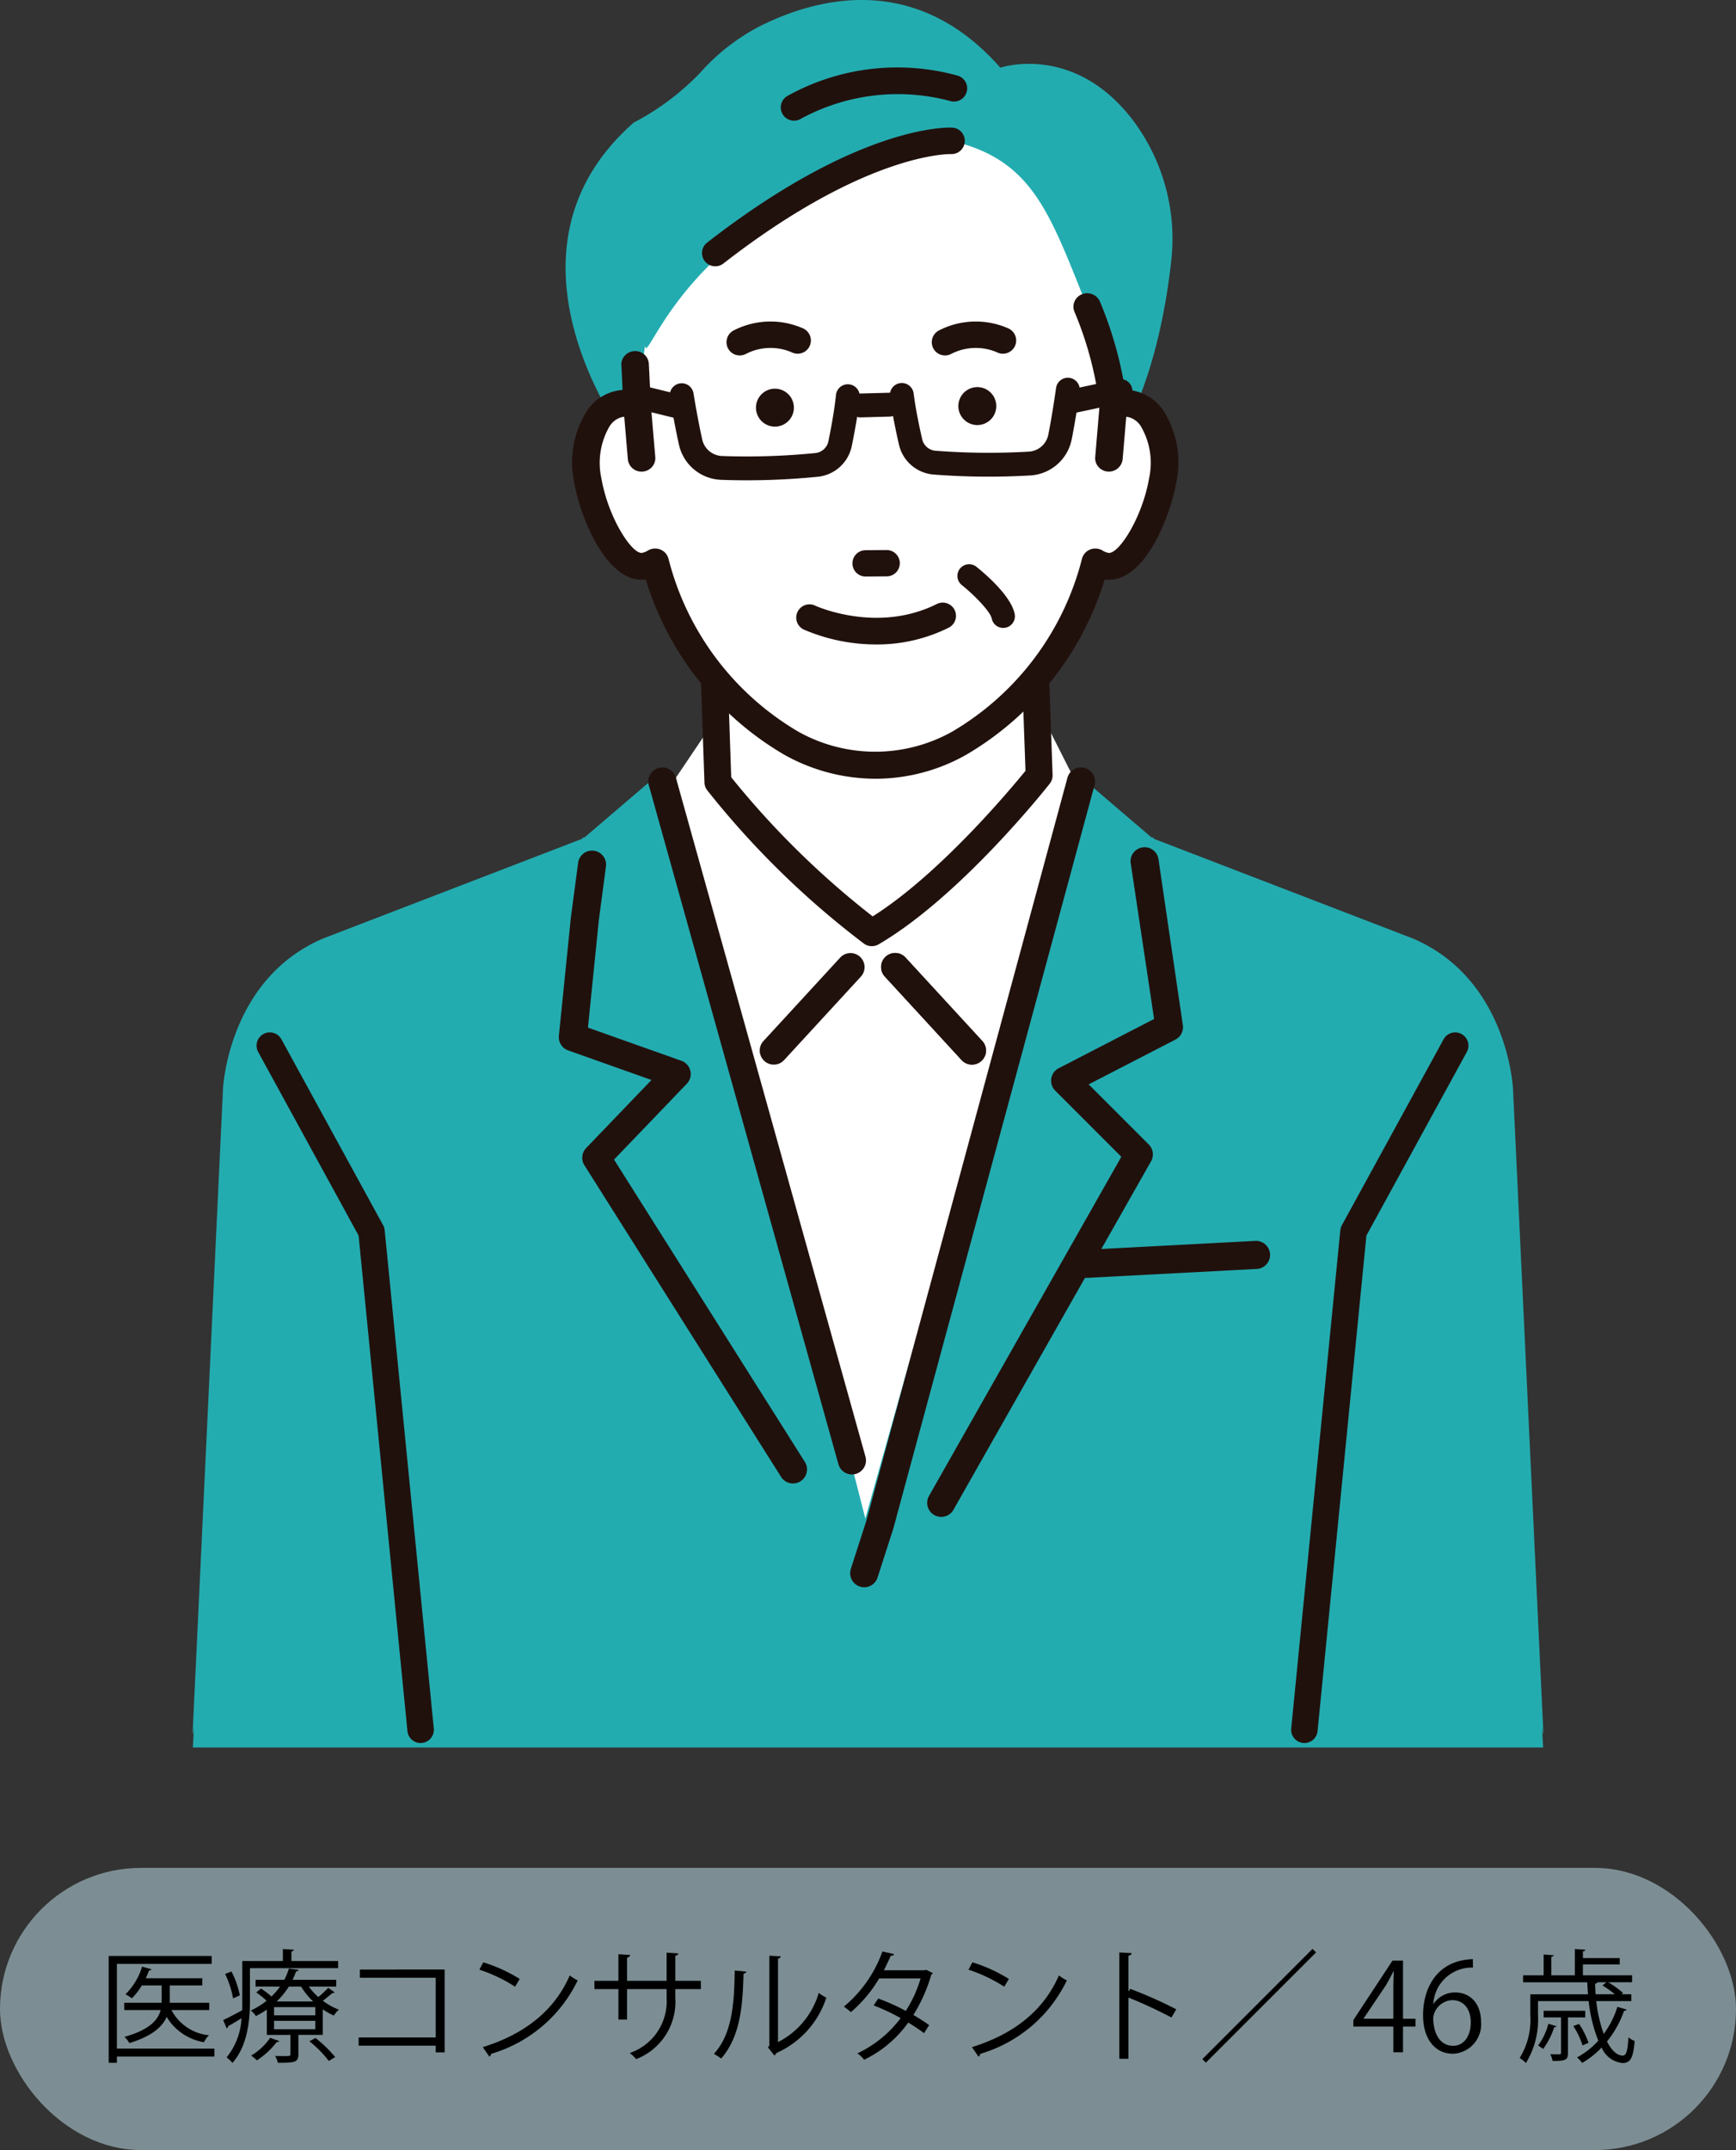 <svg xmlns="http://www.w3.org/2000/svg" width="178.865" height="221.441" viewBox="0 0 178.865 221.441"><rect x="0" y="0" width="178.865" height="221.441" fill="#333333" stroke="none"/><defs><style>.cls-1{fill:#a7c3cb;opacity:0.63;}.cls-2{fill:#23acb0;}.cls-3{fill:#fff;}.cls-4{fill:#21110d;}.cls-5{fill:none;}</style></defs><title>アセット 60</title><g id="レイヤー_2" data-name="レイヤー 2"><g id="レイヤー_5" data-name="レイヤー 5"><rect class="cls-1" y="192.38" width="178.865" height="29.061" rx="14.53"/><path d="M22.089,210.992v.819H12.044v.643h-.845V201.45H21.812v.819H12.044v8.722Zm-.529-4.727v.756H17.665a4.902,4.902,0,0,0,3.87,2.596,2.443,2.443,0,0,0-.518.718,5.55,5.55,0,0,1-3.844-2.609c-.441,1.008-1.487,1.979-3.844,2.697a2.708,2.708,0,0,0-.505-.643c2.622-.731,3.466-1.765,3.731-2.76H12.8V206.265h3.857V204.488h-2.042a6.717,6.717,0,0,1-1.033,1.324,4.866,4.866,0,0,0-.655-.416,6.678,6.678,0,0,0,1.714-2.849l.971.277c-.025.076-.102.113-.253.113-.101.265-.214.542-.34.807h5.823v.744H17.49V206.265Z"/><path d="M34.84,202.711H25.753V206.076c0,1.954-.239,4.625-1.803,6.39a3.643,3.643,0,0,0-.604-.567,6.934,6.934,0,0,0,1.537-4.033c-.529.328-1.02.618-1.398.832a.205.205,0,0,1-.126.214l-.366-.857c.518-.239,1.21-.605,1.954-1.008.013-.34.013-.655.013-.97v-4.109h4.185v-1.235l1.134.076c-.013.088-.088.151-.252.176v.983h4.814Zm-10.99.34a9.141,9.141,0,0,1,.857,2.458c-.518.24-.605.265-.693.303a9.672,9.672,0,0,0-.819-2.508Zm7.966,1.55a6.626,6.626,0,0,0,.982,1.084,10.94,10.94,0,0,0,1.021-.958l.668.479a.263.263,0,0,1-.239.063c-.252.214-.644.542-.983.794a6.697,6.697,0,0,0,1.651.92,2.622,2.622,0,0,0-.517.605,6.894,6.894,0,0,1-1.147-.643v2.634H30.744v2.017c0,.819-.391.857-2.118.857a2.816,2.816,0,0,0-.276-.706c.276.013.529.013.756.013.819,0,.819-.013.819-.189v-1.991H27.492v-2.609a8.853,8.853,0,0,1-1.122.668,2.254,2.254,0,0,0-.529-.567,7.894,7.894,0,0,0,1.626-1.008,8.748,8.748,0,0,0-1.059-.857l.479-.403a9.618,9.618,0,0,1,1.084.819,7.312,7.312,0,0,0,.883-1.021H26.333V203.908h2.962a6.673,6.673,0,0,0,.466-1.147l.996.113c-.025.101-.089.164-.253.164a6.341,6.341,0,0,1-.365.87h4.5v.693Zm-3.051,5.608c-.037.076-.113.114-.252.101a8.106,8.106,0,0,1-2.042,1.891,5.687,5.687,0,0,0-.592-.492,6.134,6.134,0,0,0,1.953-1.828Zm3.719-2.646v-.845H28.236v.845Zm0,1.437v-.87H28.236v.87Zm-2.723-4.398a7.759,7.759,0,0,1-1.261,1.538h3.769a7.492,7.492,0,0,1-1.247-1.538Zm4.121,7.663a12.037,12.037,0,0,0-2.004-2.029l.631-.34a13.777,13.777,0,0,1,2.028,1.966Z"/><path d="M45.814,202.849v8.533h-.92v-.693H36.953v-.844h7.94v-6.151H37.079v-.844Z"/><path d="M49.792,202.106a15.694,15.694,0,0,1,3.757,1.714l-.479.794a16.087,16.087,0,0,0-3.681-1.751Zm-.05,8.734c4.475-1.387,7.448-3.895,8.961-7.386a4.892,4.892,0,0,0,.819.517,14.44,14.44,0,0,1-8.924,7.562.409.409,0,0,1-.176.29Z"/><path d="M72.21,204.866H69.576v.87a6.324,6.324,0,0,1-4.033,6.34,4.456,4.456,0,0,0-.655-.63,5.633,5.633,0,0,0,3.794-5.697V204.866H64.611v3.138h-.895V204.866h-2.471v-.857h2.471v-2.735l1.21.076a.328.328,0,0,1-.315.265v2.395H68.682v-2.899l1.21.076c-.013.113-.113.214-.315.239v2.584h2.634Z"/><path d="M76.895,203.064c-.013.113-.126.189-.29.214-.075,3.391-.353,6.479-2.293,8.734a7.237,7.237,0,0,0-.757-.479c1.878-2.042,2.105-5.193,2.143-8.584Zm3.265,7.26a8.299,8.299,0,0,0,4.197-5.067,5.111,5.111,0,0,0,.781.492,9.403,9.403,0,0,1-5.143,5.697.524.524,0,0,1-.214.252l-.655-.832.139-.189v-9.251l1.172.063a.286.286,0,0,1-.277.239Z"/><path d="M96.112,203.215a.21.21,0,0,1-.151.139,16.443,16.443,0,0,1-1.853,4.172c.542.315,1.159.706,1.626,1.046l-.529.832c-.454-.353-1.097-.769-1.626-1.096a11.872,11.872,0,0,1-4.55,3.832,2.652,2.652,0,0,0-.693-.656,11.957,11.957,0,0,0,4.462-3.63,21.31,21.31,0,0,0-2.786-1.311l.479-.706a21.257,21.257,0,0,1,2.836,1.273,12.945,12.945,0,0,0,1.524-3.34H90.578a13.643,13.643,0,0,1-2.911,3.466,6.748,6.748,0,0,0-.719-.567,13.091,13.091,0,0,0,3.971-5.685l1.197.277c-.051.139-.177.177-.341.164-.176.416-.466,1.034-.705,1.5h4.184l.177-.051Z"/><path d="M100.191,202.106a15.694,15.694,0,0,1,3.757,1.714l-.479.794a16.087,16.087,0,0,0-3.681-1.751Zm-.05,8.734c4.475-1.387,7.448-3.895,8.961-7.386a4.892,4.892,0,0,0,.819.517,14.44,14.44,0,0,1-8.924,7.562.409.409,0,0,1-.176.29Z"/><path d="M120.694,207.79a45.751,45.751,0,0,0-4.424-2.054v6.302h-.945V201.085l1.272.076c-.013.139-.113.227-.327.265v3.68l.188-.265a43.772,43.772,0,0,1,4.739,2.105Z"/><path d="M123.878,212.075l11.355-11.356.366.366-11.356,11.356Z"/><path d="M144.556,211.369h-.996v-2.647h-4.121v-.668l4.033-6.125h1.084v5.987h1.286v.807H144.556Zm-4.059-3.454h3.062v-3.353c0-.517.025-1.021.051-1.512h-.051c-.289.58-.517.983-.756,1.412l-2.307,3.428Z"/><path d="M147.717,206.366a2.647,2.647,0,0,1,2.206-1.159c1.601,0,2.672,1.197,2.672,3.012a3.025,3.025,0,0,1-2.899,3.302c-1.84,0-3.075-1.525-3.075-3.97,0-2.534,1.186-5.18,4.248-5.685a7.115,7.115,0,0,1,.882-.088l.013.87a3.974,3.974,0,0,0-4.084,3.718Zm3.819,1.929c0-1.45-.781-2.294-1.916-2.294a2.067,2.067,0,0,0-1.953,1.79c.012,1.727.743,2.912,2.054,2.912C150.818,210.701,151.536,209.719,151.536,208.294Z"/><path d="M164.465,206.101a15.032,15.032,0,0,0,.769,3.378,9.352,9.352,0,0,0,1.411-2.785l.958.277a.238.238,0,0,1-.265.114,10.668,10.668,0,0,1-1.765,3.176c.454.895,1.021,1.45,1.639,1.45.354-.013.505-.542.567-1.891a1.768,1.768,0,0,0,.643.378c-.139,1.765-.44,2.282-1.247,2.282a2.615,2.615,0,0,1-2.155-1.601,8.977,8.977,0,0,1-2.005,1.588,3.695,3.695,0,0,0-.529-.567,8.2,8.2,0,0,0,2.193-1.727,15.28,15.28,0,0,1-.995-4.071h-5.219v1.462a8.564,8.564,0,0,1-1.247,4.916,2.823,2.823,0,0,0-.644-.517,7.477,7.477,0,0,0,1.097-4.411v-2.155h5.949c-.038-.403-.063-.819-.075-1.235h-6.617v-.718h2.117v-2.143l1.033.076c-.013.076-.075.139-.239.164v1.903h2.42v-2.71l1.084.076c-.013.088-.088.151-.252.164v.693h3.794v.656h-3.794v1.122h5.066V204.16h-2.458a9.57,9.57,0,0,1,1.525,1.097l-.151.139h1.009v.706Zm-4.109,2.584c-.025.076-.101.113-.227.113a7.725,7.725,0,0,1-1.135,2.231c-.126-.101-.365-.252-.517-.353a6.746,6.746,0,0,0,1.059-2.243Zm2.975-.908h-1.777v3.655c0,.756-.277.832-1.588.832a2.398,2.398,0,0,0-.239-.693c.466.013.832.013.958.013.126-.013.151-.05.151-.164v-3.643h-1.79V207.097h4.285Zm-.643.668a8.097,8.097,0,0,1,.983,1.953l-.618.265a8.315,8.315,0,0,0-.945-1.991Zm2.823-4.286h-.907c-.025.076-.113.114-.252.151,0,.366.024.731.05,1.084h1.979a11.573,11.573,0,0,0-1.272-.908Z"/><path class="cls-2" d="M98.186,30.357S72.456,27.096,67.352,43.204l.257,1.799-3.083.257S49.964,26.074,65.296,12.627a26.505,26.505,0,0,0,6.827-5.112,21.281,21.281,0,0,1,6.302-4.883C84.293-.269,94.409-2.873,103.068,6.974c0,0,7.569-2.577,13.655,5.402A20.33,20.33,0,0,1,120.664,26.976c-.57,5.096-1.972,12.561-5.42,18.461L107.693,43.718Z"/><path class="cls-2" d="M159.007,178.646a1.562,1.562,0,0,0,.009-.184l-3.125-66.29s-.488-11.343-10.351-15.527L118.837,86.372l-.014-.009.076-.086-.25-.022-7.33-6.263L89.433,81.941,67.547,79.991,60.217,86.254l-.25.022.076.086-.014.009L33.326,96.644c-9.863,4.184-10.351,15.527-10.351,15.527l-3.125,66.29a1.56,1.56,0,0,0,.009.184c-.01.148-.013.187 0.0.002a4.388,4.388,0,0,0,.117-.986c-.002.185-.011.505-.03,1.01-.022.377-.047.811-.076,1.311H158.996c-.029-.499-.054-.933-.076-1.311-.019-.505-.028-.826-.03-1.01a4.389,4.389,0,0,0,.117.986C159.019,178.833,159.017,178.793,159.007,178.646Z"/><polygon class="cls-3" points="88.467 75.421 73.69 74.089 69.639 80.1 89.157 156.393 110.62 80.112 108.249 75.421 88.467 75.421"/><path class="cls-3" d="M73.969,80.547,73.279,60.551h33.096l.69,19.306s-8.963,11.377-17.238,16.203A89.028,89.028,0,0,1,73.969,80.547Z"/><path class="cls-4" d="M89.827,97.449a1.387,1.387,0,0,1-.819-.267A89.525,89.525,0,0,1,72.868,81.394a1.39,1.39,0,0,1-.287-.799L71.891,60.599A1.389,1.389,0,0,1,73.279,59.163h33.096a1.388,1.388,0,0,1,1.387,1.339l.689,19.306a1.387,1.387,0,0,1-.297.909c-.373.473-9.224,11.64-17.628,16.544A1.382,1.382,0,0,1,89.827,97.449Zm-14.487-17.398A88.703,88.703,0,0,0,89.915,94.383c6.876-4.338,14.158-13.047,15.744-14.994l-.623-17.45H74.716Z"/><path class="cls-3" d="M98.038,14.507c8.36,1.967,10.081,7.376,13.98,17.078h0c.339.781,1.17,3.631,1.823,6.191a37.622,37.622,0,0,1,.87,4.03,3.236,3.236,0,0,1,1.746-.223c2.527.415,4.02,3.961,3.333,7.918-.689,3.958-3.294,9.216-5.823,8.803a3.087,3.087,0,0,1-1.111-.428A30.338,30.338,0,0,1,98.84,76.537a17.79,17.79,0,0,1-17.324,0A30.333,30.333,0,0,1,67.5,57.877a3.084,3.084,0,0,1-1.112.428c-2.529.412-5.134-4.845-5.823-8.803-.686-3.957.806-7.503,3.333-7.918a3.24,3.24,0,0,1,1.747.223l.812-6.218c.179,1.898,2.567-7.313,14.369-14.197A47.463,47.463,0,0,1,98.038,14.507Z"/><path class="cls-4" d="M116.655,40.433a4.192,4.192,0,0,0-.917-.047,39.09,39.09,0,0,0-2.614-9.255,1.215,1.215,0,0,0-1.573-.621,1.154,1.154,0,0,0-.64,1.527,36.321,36.321,0,0,1,2.593,9.788l-.446,5.269a1.176,1.176,0,0,0,1.098,1.257c.034.003.067.004.1.004A1.187,1.187,0,0,0,115.452,47.286l.387-4.564a1.73,1.73,0,0,1,.418.011c1.605.263,2.964,3.029,2.349,6.574-.72,4.136-3.188,8.045-4.437,7.849a1.872,1.872,0,0,1-.673-.265,1.232,1.232,0,0,0-1.093-.094,1.176,1.176,0,0,0-.715.808A29.107,29.107,0,0,1,98.242,75.526a16.418,16.418,0,0,1-16.105.013A29.115,29.115,0,0,1,68.668,57.605a1.176,1.176,0,0,0-.716-.808,1.234,1.234,0,0,0-1.094.095,1.856,1.856,0,0,1-.669.263c-1.253.208-3.72-3.713-4.439-7.847-.615-3.546.744-6.312,2.346-6.574a1.767,1.767,0,0,1,.422-.011l.387,4.564a1.187,1.187,0,0,0,1.195,1.07c.033,0,.066-.001.1-.004a1.176,1.176,0,0,0,1.098-1.257l-.454-5.36-.208-4.249a1.201,1.201,0,0,0-2.399.111l.136,2.782a4.224,4.224,0,0,0-.675.055c-3.23.53-5.126,4.598-4.317,9.261.644,3.708,3.412,10.376,7.209,9.758.031-.005.063-.011.095-.017A31.423,31.423,0,0,0,80.865,77.517,18.955,18.955,0,0,0,90.25,79.986a18.718,18.718,0,0,0,9.212-2.452,31.471,31.471,0,0,0,14.209-18.099c.032.006.065.012.097.018a3.022,3.022,0,0,0,.49.04c3.533-.001,6.099-6.253,6.716-9.799C121.783,45.032,119.887,40.964,116.655,40.433Z"/><path class="cls-4" d="M90.25,80.204A19.255,19.255,0,0,1,80.75,77.7,31.588,31.588,0,0,1,66.533,59.681c-3.891.534-6.713-6.196-7.365-9.949a9.955,9.955,0,0,1,1.299-7.412,4.884,4.884,0,0,1,3.197-2.101,4.488,4.488,0,0,1,.483-.051l-.126-2.56a1.354,1.354,0,0,1,.355-.983,1.418,1.418,0,0,1,.994-.464,1.399,1.399,0,0,1,1.483,1.315l.208,4.249.454,5.352a1.352,1.352,0,0,1-.32.995,1.42,1.42,0,0,1-.977.497c-.038.003-.077.004-.117.004a1.411,1.411,0,0,1-1.412-1.269l-.371-4.372a1.31,1.31,0,0,0-.188.015,2.129,2.129,0,0,0-1.323.957,7.464,7.464,0,0,0-.843,5.366c.715,4.112,3.175,7.833,4.189,7.67a1.636,1.636,0,0,0,.591-.233,1.452,1.452,0,0,1,1.287-.112,1.396,1.396,0,0,1,.847.958A28.897,28.897,0,0,0,82.247,75.353a16.242,16.242,0,0,0,15.889-.016,28.88,28.88,0,0,0,13.342-17.784,1.394,1.394,0,0,1,.846-.957,1.452,1.452,0,0,1,1.286.111,1.653,1.653,0,0,0,.595.235c1.031.172,3.474-3.569,4.187-7.671a7.459,7.459,0,0,0-.844-5.364,2.13,2.13,0,0,0-1.327-.959,1.24,1.24,0,0,0-.183-.016l-.37,4.373a1.429,1.429,0,0,1-2.506.767,1.352,1.352,0,0,1-.32-.995l.446-5.269a36.265,36.265,0,0,0-2.576-9.683A1.344,1.344,0,0,1,110.7,31.075a1.39,1.39,0,0,1,.769-.765,1.433,1.433,0,0,1,1.854.736,39.483,39.483,0,0,1,2.6,9.117,3.957,3.957,0,0,1,.766.056h.001a4.888,4.888,0,0,1,3.2,2.103,9.952,9.952,0,0,1,1.299,7.41c-.544,3.126-3.044,9.979-6.93,9.979-.148-.006-.29-.01-.435-.029a31.652,31.652,0,0,1-14.252,18.041A18.966,18.966,0,0,1,90.25,80.204ZM66.682,59.22a.22.22,0,0,1,.212.154A31.171,31.171,0,0,0,80.975,77.329a18.782,18.782,0,0,0,9.275,2.44,18.534,18.534,0,0,0,9.106-2.424,31.221,31.221,0,0,0,14.107-17.971.215.215,0,0,1,.251-.151l.09.016a3.701,3.701,0,0,0,.454.037c3.413-.001,5.919-6.265,6.503-9.619a9.656,9.656,0,0,0-1.225-7.084,4.464,4.464,0,0,0-2.917-1.926,4.014,4.014,0,0,0-.869-.044.21.21,0,0,1-.227-.184,39,39,0,0,0-2.598-9.2.997.997,0,0,0-1.291-.507.958.958,0,0,0-.532.527.911.911,0,0,0,.009.712,36.637,36.637,0,0,1,2.61,9.851l-.445,5.312a.921.921,0,0,0,.218.677.986.986,0,0,0,.681.345.768.768,0,0,0,.083.003.974.974,0,0,0,.979-.871l.387-4.564a.217.217,0,0,1,.198-.198,1.899,1.899,0,0,1,.472.013,2.547,2.547,0,0,1,1.61,1.135,7.787,7.787,0,0,1,.918,5.69c-.693,3.986-3.177,8.276-4.684,8.026a2.073,2.073,0,0,1-.753-.294,1.017,1.017,0,0,0-.9-.077.959.959,0,0,0-.584.658A29.322,29.322,0,0,1,98.352,75.713a16.697,16.697,0,0,1-16.329.011,29.332,29.332,0,0,1-13.566-18.068.96.96,0,0,0-.585-.658,1.018,1.018,0,0,0-.901.078,2.054,2.054,0,0,1-.746.292c-1.505.245-3.993-4.028-4.688-8.024a7.793,7.793,0,0,1,.917-5.692A2.544,2.544,0,0,1,64.062,42.519a2.076,2.076,0,0,1,.474-.013.217.217,0,0,1,.199.198l.387,4.564a.977.977,0,0,0,1.059.869.989.989,0,0,0,.683-.345.921.921,0,0,0,.218-.677l-.454-5.36-.209-4.257a.969.969,0,0,0-1.03-.903.989.989,0,0,0-.692.323.923.923,0,0,0-.243.67l.136,2.782a.217.217,0,0,1-.217.228,4.002,4.002,0,0,0-.64.051,4.461,4.461,0,0,0-2.914,1.924,9.657,9.657,0,0,0-1.225,7.086c.632,3.633,3.322,10.173,6.96,9.581l.085-.015A.244.244,0,0,1,66.682,59.22Z"/><path class="cls-5" d="M93.426,111.148l.05-1.501,3.753-5.004-3.45-4.141H85.497l-3.451,4.141,3.753,5.004.05,1.501-3.457,16.721,4.235,18.863,1.15,3.681c.019.577.343,4.831.92,4.831l.46,1.15,1.61-.69,2.07-5.291-.29,2.716,4.336-25.259Z"/><path class="cls-4" d="M79.725,109.648a1.447,1.447,0,0,1-1.065-2.427l7.936-8.626a1.448,1.448,0,0,1,2.13,1.96l-7.936,8.626A1.444,1.444,0,0,1,79.725,109.648Z"/><path class="cls-4" d="M100.145,109.648a1.444,1.444,0,0,1-1.066-.467l-7.936-8.626A1.448,1.448,0,0,1,93.273,98.594l7.936,8.626a1.447,1.447,0,0,1-1.065,2.427Z"/><path class="cls-4" d="M96.977,156.23a1.448,1.448,0,0,1-1.258-2.162L115.533,119.141l-6.812-6.812a1.448,1.448,0,0,1,.36-2.31l9.83-5.073-2.421-16.107a1.447,1.447,0,0,1,2.883-.264l2.51,17.078a1.447,1.447,0,0,1-.777,1.418l-8.936,4.612,6.19,6.19a1.448,1.448,0,0,1,.235,1.738L98.237,155.497A1.447,1.447,0,0,1,96.977,156.23Z"/><path class="cls-4" d="M81.703,152.787a1.446,1.446,0,0,1-1.225-.675l-20.264-32.097a1.448,1.448,0,0,1,.18-1.775l6.729-7.009-8.584-3.046a1.447,1.447,0,0,1-.956-1.51l1.239-12.21.736-5.537a1.447,1.447,0,1,1,2.884.251l-.738,5.558-1.126,11.101,9.626,3.416a1.447,1.447,0,0,1,.56,2.366l-7.497,7.809L82.926,150.567a1.448,1.448,0,0,1-1.222,2.22Z"/><path class="cls-4" d="M111.929,131.616a1.447,1.447,0,0,1-.075-2.893l17.482-.92a1.447,1.447,0,0,1,.152,2.891l-17.482.92C111.98,131.616,111.954,131.616,111.929,131.616Z"/><path class="cls-4" d="M98.742,41.838a1.954,1.954,0,1,0,1.939-1.968A1.955,1.955,0,0,0,98.742,41.838Z"/><path class="cls-4" d="M77.89,42a1.953,1.953,0,1,0,1.938-1.968A1.954,1.954,0,0,0,77.89,42Z"/><path class="cls-4" d="M91.364,59.194a1.189,1.189,0,1,0-.019-2.377l-2.171.017a1.189,1.189,0,0,0,.019,2.377Z"/><path class="cls-4" d="M88.671,59.277a1.355,1.355,0,0,1,.502-2.609l2.171-.017a1.355,1.355,0,0,1,.022,2.71h0l-2.171.017A1.355,1.355,0,0,1,88.671,59.277Zm3.071-2.219a1.019,1.019,0,0,0-.395-.076l-2.171.017a1.022,1.022,0,1,0,.016,2.045l2.171-.017a1.023,1.023,0,0,0,.379-1.969Zm-.378,2.136.003.001Z"/><path class="cls-4" d="M76.22,36.609a1.364,1.364,0,0,1-.64-2.57,8.303,8.303,0,0,1,7.21-.195,1.364,1.364,0,0,1-1.213,2.444,5.528,5.528,0,0,0-4.721.162A1.357,1.357,0,0,1,76.22,36.609Z"/><path class="cls-4" d="M97.371,36.609a1.364,1.364,0,0,1-.64-2.57,8.303,8.303,0,0,1,7.21-.195,1.364,1.364,0,0,1-1.213,2.444,5.528,5.528,0,0,0-4.721.162A1.357,1.357,0,0,1,97.371,36.609Z"/><path class="cls-4" d="M90.295,66.374a18.89,18.89,0,0,1-7.475-1.532,1.364,1.364,0,0,1,1.165-2.467c.083.039,6.387,2.909,12.54-.167a1.364,1.364,0,0,1,1.22,2.44A16.524,16.524,0,0,1,90.295,66.374Z"/><path class="cls-4" d="M43.335,179.52a1.365,1.365,0,0,1-1.356-1.23l-5.031-51.034L26.603,108.349a1.364,1.364,0,1,1,2.393-1.31l10.479,19.151a1.365,1.365,0,0,1,.161.521l5.059,51.311a1.364,1.364,0,0,1-1.224,1.491A1.275,1.275,0,0,1,43.335,179.52Z"/><path class="cls-4" d="M134.397,179.52a1.271,1.271,0,0,1-.136-.007,1.364,1.364,0,0,1-1.224-1.491l5.059-51.311a1.362,1.362,0,0,1,.161-.521L148.737,107.039a1.364,1.364,0,1,1,2.393,1.31l-10.345,18.907-5.032,51.034A1.365,1.365,0,0,1,134.397,179.52Z"/><path class="cls-4" d="M72.721,49.079a4.627,4.627,0,0,1-2.765-3.274c-.488-2.177-.917-4.823-.935-4.935a1.229,1.229,0,0,1,2.426-.391c.004.027.435,2.686.906,4.789a2.173,2.173,0,0,0,2.059,1.698,71.163,71.163,0,0,0,9.612-.307A1.53,1.53,0,0,0,85.353,45.443c.268-1.304.621-3.187.778-4.759a1.228,1.228,0,1,1,2.445.244c-.167,1.676-.536,3.649-.816,5.01a3.982,3.982,0,0,1-3.46,3.161,73.639,73.639,0,0,1-9.96.322A4.629,4.629,0,0,1,72.721,49.079Z"/><path class="cls-4" d="M64.747,41.868a1.229,1.229,0,0,1,.759-2.33l5.035,1.234a1.229,1.229,0,0,1-.585,2.386l-5.035-1.234A1.236,1.236,0,0,1,64.747,41.868Z"/><path class="cls-4" d="M94.995,48.589a3.981,3.981,0,0,1-2.374-2.802c-.311-1.355-.723-3.32-.928-4.991a1.229,1.229,0,0,1,2.439-.299c.192,1.566.587,3.442.884,4.74a1.531,1.531,0,0,0,1.357,1.185,71.183,71.183,0,0,0,9.616.094,2.174,2.174,0,0,0,2.02-1.743c.424-2.113.796-4.781.8-4.808a1.228,1.228,0,0,1,2.434.338c-.015.112-.385,2.767-.824,4.954a4.629,4.629,0,0,1-4.302,3.713A73.652,73.652,0,0,1,96.15,48.871,4.007,4.007,0,0,1,94.995,48.589Z"/><path class="cls-4" d="M109.574,42.564a1.229,1.229,0,0,1,.208-2.339l5.441-1.162a1.229,1.229,0,0,1,.513,2.403L110.295,42.628A1.224,1.224,0,0,1,109.574,42.564Z"/><path class="cls-4" d="M88.192,42.898a1.229,1.229,0,0,1,.431-2.366l2.932-.08a1.229,1.229,0,1,1,.067,2.456l-2.932.08A1.223,1.223,0,0,1,88.192,42.898Z"/><path class="cls-4" d="M73.697,27.427a1.364,1.364,0,0,1-.839-2.441c15.712-12.22,24.87-11.861,25.255-11.842a1.364,1.364,0,0,1-.143,2.725c-.123.001-8.699-.191-23.437,11.271A1.36,1.36,0,0,1,73.697,27.427Z"/><path class="cls-4" d="M81.812,12.428a1.364,1.364,0,0,1-.682-2.547A23.323,23.323,0,0,1,98.704,7.799a1.364,1.364,0,0,1-.837,2.597h0A20.909,20.909,0,0,0,82.491,12.247,1.359,1.359,0,0,1,81.812,12.428Z"/><path class="cls-5" d="M93.426,111.148l.05-1.501,3.753-5.004-3.45-4.141H85.497l-3.451,4.141,3.753,5.004.05,1.501-3.457,16.721,4.235,18.863,1.15,3.681c.019.577.343,4.831.92,4.831l.46,1.15,1.61-.69,2.07-5.291-.29,2.716,4.336-25.259Z"/><path class="cls-4" d="M89.042,163.476a1.449,1.449,0,0,1-1.378-1.892l1.594-4.946,20.721-76.527a1.447,1.447,0,1,1,2.794.756L92.043,157.428c-.006.022-.012.044-.02.066l-1.604,4.979A1.448,1.448,0,0,1,89.042,163.476Z"/><path class="cls-4" d="M87.776,151.86a1.448,1.448,0,0,1-1.393-1.058L66.851,80.879a1.447,1.447,0,1,1,2.788-.779L89.171,150.022a1.448,1.448,0,0,1-1.395,1.837Z"/><path class="cls-4" d="M100.145,109.648a1.444,1.444,0,0,1-1.066-.467l-7.936-8.626A1.448,1.448,0,0,1,93.273,98.594l7.936,8.626a1.447,1.447,0,0,1-1.065,2.427Z"/><path class="cls-4" d="M103.363,64.673a1.206,1.206,0,0,1-1.181-.969c-.139-.695-1.707-2.343-3.084-3.447a1.205,1.205,0,0,1,1.506-1.882c.83.664,3.566,2.975,3.942,4.856a1.206,1.206,0,0,1-1.183,1.442Z"/></g></g></svg>